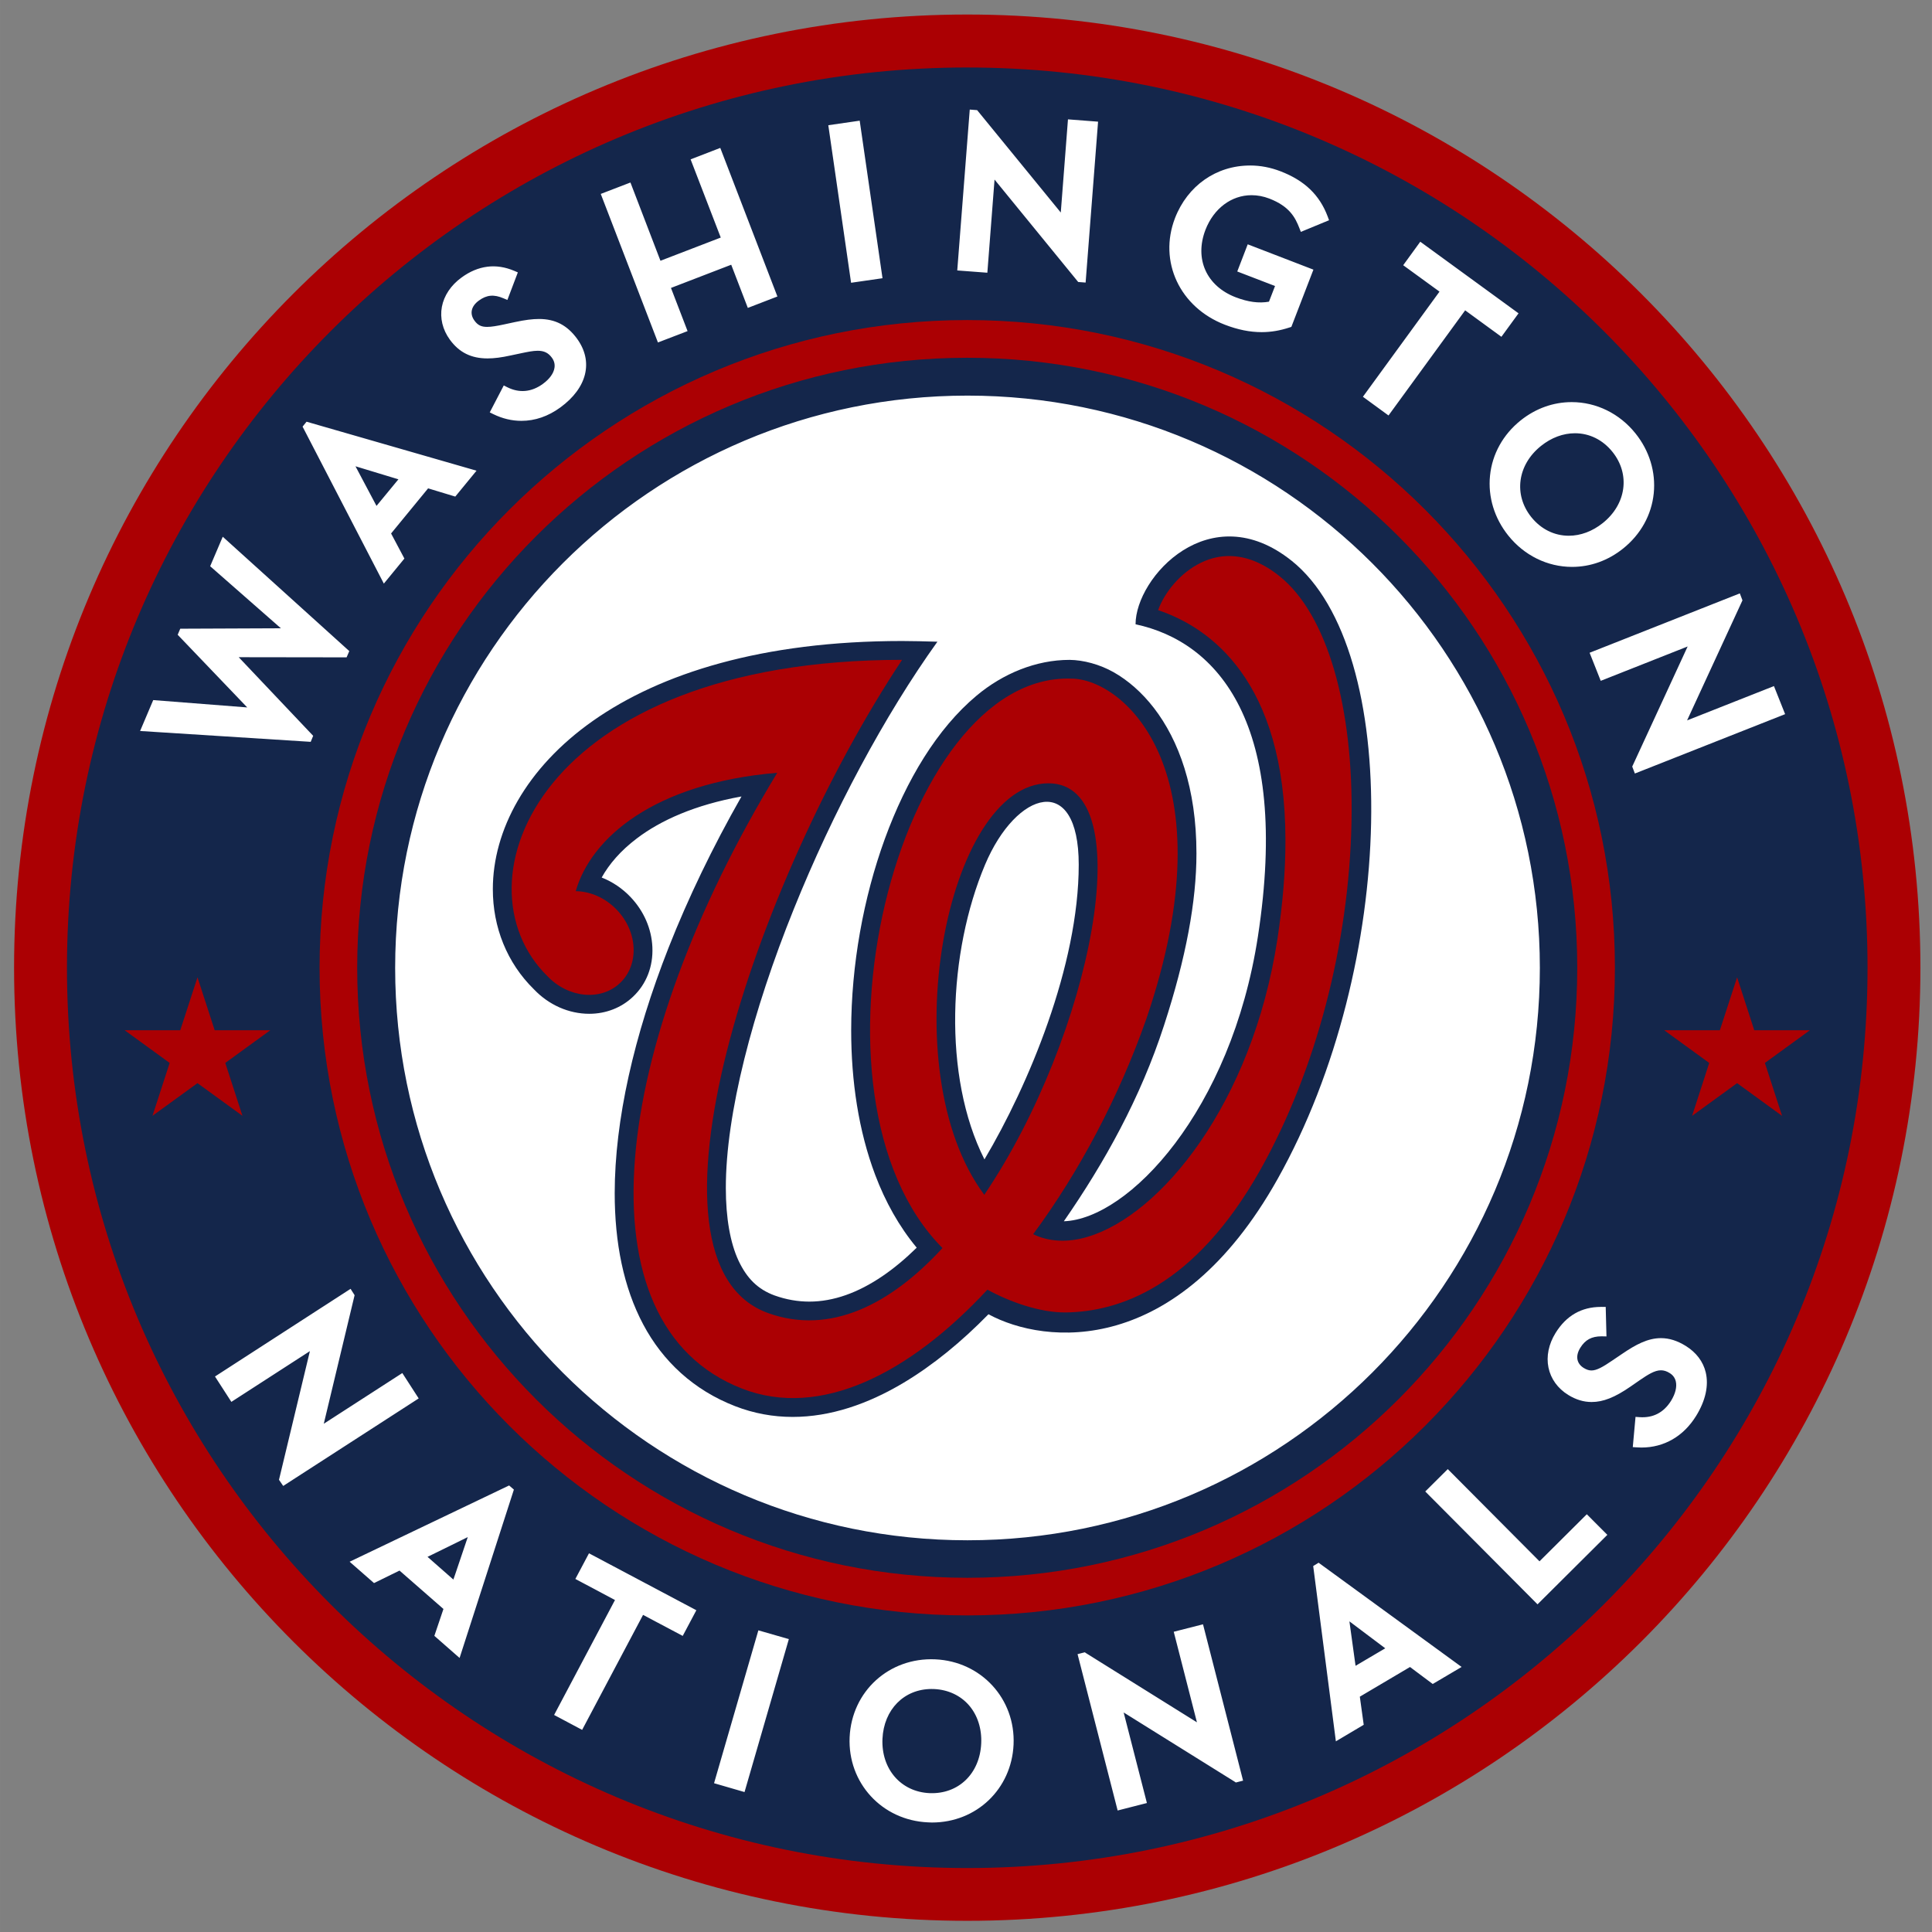 <?xml version="1.0" encoding="UTF-8" standalone="no"?>
<svg xmlns:rdf="http://www.w3.org/1999/02/22-rdf-syntax-ns#" xmlns="http://www.w3.org/2000/svg" xml:space="preserve" height="150" viewBox="0 0 150 150.002" width="150" version="1.1" xmlns:cc="http://creativecommons.org/ns#" xmlns:xlink="http://www.w3.org/1999/xlink" xmlns:dc="http://purl.org/dc/elements/1.1/"><rect x="0" y="0" width="150" height="150.002" fill="#808080" stroke="none"/><g transform="matrix(1.25 0 0 -1.25 -11.938 758.81)"><g transform="matrix(1.041 0 0 1.041 -2.623 -22.389)"><path d="m69.405 603.78c-31.409 0-56.872-25.461-56.872-56.872 0-31.408 25.462-56.87 56.872-56.87 31.408 0 56.872 25.462 56.872 56.872 0 31.409-25.464 56.87-56.872 56.87" fill="#ab0003"/><path d="m69.406 600.62c-29.669 0-53.717-24.049-53.717-53.716s24.049-53.716 53.717-53.716c29.665 0 53.716 24.049 53.716 53.717 0 29.665-24.051 53.714-53.716 53.714" fill="#14264b"/><path d="m69.405 585.55c-21.343 0-38.644-17.301-38.644-38.645 0-21.343 17.301-38.644 38.644-38.644s38.644 17.301 38.644 38.645c0 21.343-17.301 38.644-38.644 38.644" fill="#ab0003"/><path d="m69.405 583.3c-20.101 0-36.399-16.294-36.399-36.395 0-20.103 16.298-36.399 36.399-36.399s36.397 16.296 36.397 36.399c0 20.101-16.296 36.395-36.397 36.395" fill="#14264b"/><path d="m69.555 598.11-0.746-9.6 1.796-0.136 0.429 5.559 4.991-6.112 0.443-0.034 0.743 9.6-1.796 0.138-0.429-5.559-4.991 6.109-0.441 0.034zm-6.567-0.664-1.873-0.271 1.359-9.4 1.875 0.271-1.361 9.4zm-8.318-1.624-1.771-0.684 1.799-4.666-3.598-1.384-1.791 4.669-1.771-0.681 3.412-8.863 1.768 0.678-0.991 2.576 3.595 1.384 0.991-2.576 1.765 0.681-3.409 8.866zm31.608-1.051c-2.014 0-3.728-1.204-4.477-3.138-0.996-2.59 0.285-5.326 2.98-6.363 0.768-0.295 1.485-0.441 2.192-0.441 0.557 0 1.101 0.093 1.666 0.28l0.105 0.034 1.316 3.415-3.92 1.511-0.624-1.621 2.254-0.867-0.362-0.935c-0.606-0.107-1.248-0.02-1.991 0.265-1.741 0.671-2.464 2.287-1.799 4.022 0.493 1.274 1.547 2.067 2.751 2.067 0.352 0 0.71-0.067 1.059-0.201 1.204-0.465 1.546-1.126 1.794-1.762l0.088-0.226 1.683 0.695-0.079 0.215c-0.484 1.292-1.38 2.153-2.819 2.706-0.591 0.228-1.2 0.345-1.816 0.345zm10.159-4.545-1.02-1.404 2.166-1.576-4.57-6.273 1.528-1.116 4.573 6.273 2.163-1.579 1.022 1.401-5.864 4.273zm-55.667-1.494c-0.526-0.066-1.041-0.28-1.539-0.644-0.631-0.457-1.046-1.079-1.172-1.746-0.125-0.671 0.042-1.365 0.474-1.96 0.557-0.765 1.273-1.121 2.251-1.121 0.392 0 0.828 0.056 1.37 0.175l0.667 0.141c0.347 0.072 0.675 0.141 0.957 0.141 0.378 0 0.633-0.124 0.845-0.415 0.137-0.188 0.189-0.393 0.153-0.61-0.051-0.327-0.296-0.664-0.692-0.952-0.674-0.492-1.405-0.559-2.124-0.198l-0.209 0.105-0.836-1.607 0.217-0.107c0.54-0.264 1.103-0.398 1.672-0.398 0.81 0 1.593 0.268 2.322 0.799 1.605 1.171 1.987 2.744 0.994 4.107-0.584 0.799-1.302 1.172-2.262 1.172-0.39 0-0.834-0.055-1.438-0.184l-0.669-0.144c-0.407-0.087-0.732-0.144-0.994-0.144-0.349 0-0.555 0.1-0.754 0.373-0.3 0.412-0.202 0.861 0.263 1.198 0.466 0.342 0.902 0.379 1.472 0.133l0.229-0.096 0.624 1.644-0.209 0.09c-0.547 0.232-1.084 0.315-1.61 0.249zm64.702-8.078c-1.099 0-2.149-0.375-3.048-1.093-1.048-0.839-1.699-2.011-1.827-3.296-0.128-1.269 0.26-2.536 1.087-3.57 0.951-1.191 2.341-1.873 3.807-1.873 1.099 0 2.153 0.378 3.048 1.096 1.05 0.841 1.697 2.008 1.827 3.293 0.128 1.267-0.257 2.536-1.085 3.57-0.951 1.191-2.342 1.873-3.81 1.873zm-75.488-1.169-0.237-0.294 4.849-9.366 1.226 1.494-0.794 1.497 2.209 2.692 1.621-0.491 1.268 1.545-10.143 2.923zm75.683-0.689c0.869 0 1.663-0.396 2.24-1.116 1.068-1.334 0.823-3.118-0.582-4.242-0.618-0.493-1.319-0.757-2.028-0.757-0.869 0-1.663 0.396-2.24 1.116-1.065 1.334-0.823 3.118 0.582 4.242 0.616 0.493 1.317 0.757 2.028 0.757zm-72.763-1.971 2.254-0.684 0.308-0.093-1.308-1.587-1.254 2.364zm-7.92-4.203-0.751-1.76 4.22-3.703-6.005-0.025-0.153-0.362 4.149-4.335-5.609 0.438-0.782-1.844 10.179-0.647 0.147 0.359-4.443 4.691 6.437-0.009 0.161 0.373-7.55 6.824zm90.517-3.381-8.962-3.542 0.664-1.675 5.186 2.05-3.265-7.075-0.042-0.09 0.158-0.415 8.965 3.542-0.667 1.675-5.183-2.048 3.305 7.163-0.158 0.415zm-82.891-41.494-8.089-5.231 0.977-1.514 4.686 3.028-1.844-7.677 0.251-0.367 8.084 5.222-0.977 1.514-4.686-3.025 1.839 7.671-0.24 0.378zm74.604-1.079c-1.161 0-2.071-0.523-2.709-1.559-0.409-0.662-0.558-1.393-0.421-2.056 0.136-0.671 0.553-1.251 1.181-1.638 0.461-0.284 0.918-0.421 1.395-0.421 0.691 0 1.383 0.274 2.316 0.918l0.559 0.387c0.466 0.315 0.873 0.587 1.26 0.587 0.172 0 0.341-0.052 0.514-0.161 0.201-0.121 0.322-0.29 0.373-0.5 0.076-0.324-0.022-0.732-0.277-1.149-0.441-0.714-1.081-1.044-1.892-0.986l-0.234 0.017-0.164-1.805 0.243-0.014c0.092-0.007 0.184-0.011 0.274-0.011 1.356 0 2.515 0.674 3.265 1.892 0.56 0.909 0.757 1.806 0.571 2.593-0.154 0.645-0.567 1.192-1.203 1.585-0.499 0.307-0.98 0.458-1.466 0.458-0.785 0-1.5-0.379-2.33-0.946l-0.568-0.384c-0.569-0.389-0.937-0.599-1.251-0.599-0.146 0-0.293 0.046-0.458 0.147-0.432 0.266-0.511 0.716-0.209 1.206 0.295 0.477 0.677 0.684 1.268 0.684l0.294-0.006-0.045 1.76-0.285 0.003zm-9.137-9.677-1.344-1.336 6.699-6.733 4.166 4.146-1.226 1.229-2.822-2.808-5.474 5.502zm-56.008-0.977-9.515-4.55 1.455-1.274 1.522 0.746 2.621-2.291-0.542-1.604 1.505-1.319 3.24 10.046-0.285 0.246zm-2.466-3.081-0.754-2.231-0.105-0.302-1.542 1.356 0.285 0.138 2.115 1.039zm7.233-0.966-0.813-1.531 2.364-1.257-3.632-6.858 1.672-0.89 3.635 6.861 2.367-1.254 0.813 1.531-6.406 3.398zm43.533-0.562-0.322-0.198 1.353-10.459 1.661 0.986-0.232 1.678 2.994 1.771 1.356-1.014 1.723 1.017-8.533 6.219zm1.839-3.499 1.881-1.415 0.257-0.192-1.771-1.045-0.045 0.316-0.322 2.336zm-8.736-0.175-1.746-0.446 1.384-5.403-6.606 4.121-0.085 0.057-0.432-0.11 2.392-9.329 1.746 0.446-1.387 5.403 6.609-4.121 0.085-0.057 0.432 0.11-2.392 9.329zm-26.53-0.362-2.644-9.12 1.819-0.528 2.644 9.126-1.819 0.523zm10.558-1.729c-2.766 0.125-4.986-1.914-5.112-4.643-0.123-2.728 1.929-4.961 4.672-5.084 0.081-0.005 0.161-0.009 0.24-0.009 2.657 0 4.748 1.999 4.869 4.649 0.123 2.728-1.928 4.962-4.669 5.087zm-0.219-1.77c0.051 0 0.102-0.003 0.153-0.003 0.833-0.038 1.574-0.386 2.082-0.977 0.506-0.589 0.763-1.395 0.723-2.262-0.08-1.806-1.357-3.045-3.087-2.971-1.705 0.078-2.884 1.439-2.805 3.24 0.081 1.752 1.29 2.974 2.935 2.974zm2.138 77.172c-18.859 0-34.148-15.289-34.148-34.148 0-18.861 15.289-34.15 34.148-34.15 18.861 0 34.152 15.289 34.152 34.15 0 18.859-15.291 34.148-34.152 34.148" fill="#fff"/><path d="m70.466 553.05c1.875 4.449 5.591 5.537 5.591 0.005 0-6.027-3.006-13.174-5.625-17.586-2.511 4.966-2.155 12.38 0.034 17.581m18.304 18.13c-4.882 3.912-9.322-0.98-9.322-3.782 4.891-1.045 9.255-5.929 7.299-18.635-1.596-10.387-7.719-16.854-11.578-16.985 2.419 3.489 4.573 7.355 5.978 11.69 1.314 4.031 1.934 7.413 1.934 10.253 0.004 3.903-1.065 6.771-2.533 8.677-0.734 0.951-1.564 1.661-2.408 2.14-0.837 0.472-1.811 0.728-2.627 0.736-2.006 0.002-3.977-0.819-5.544-2.128-2.357-1.968-4.19-5.023-5.479-8.546-1.282-3.525-2.006-7.529-2.01-11.426 0-3.035 0.441-6.005 1.435-8.635 0.604-1.598 1.423-3.073 2.475-4.337-0.667-0.654-1.35-1.226-2.035-1.692-1.466-0.998-2.93-1.526-4.378-1.526-0.68 0.002-1.367 0.116-2.073 0.369-0.985 0.363-1.643 1.009-2.146 2.075-0.495 1.063-0.757 2.549-0.757 4.329-0.007 4.416 1.594 10.555 4.056 16.652 2.332 5.788 5.426 11.569 8.568 15.949-0.683 0.022-1.567 0.042-2.111 0.042-8.348-0.002-14.403-1.931-18.425-4.752-4.017-2.82-5.99-6.562-5.99-10.049-0.004-2.269 0.841-4.402 2.451-5.981 0.891-0.936 2.082-1.461 3.303-1.461 0.994 0 1.923 0.363 2.612 1.021 0.797 0.754 1.204 1.802 1.153 2.954-0.047 1.095-0.508 2.156-1.302 2.99-0.492 0.519-1.085 0.915-1.723 1.166 0.443 0.795 1.123 1.596 2.097 2.332 1.421 1.081 3.478 2.006 6.245 2.504-1.728-3.037-3.185-6.066-4.347-9.013-2.079-5.287-3.214-10.307-3.218-14.656 0-2.961 0.528-5.624 1.701-7.831 1.168-2.205 3.021-3.923 5.475-4.875 1.119-0.437 2.278-0.645 3.438-0.645h0.004c2.252 0 4.488 0.765 6.627 2.043 1.748 1.047 3.445 2.435 5.056 4.083 3.391-1.84 11.271-2.59 17.248 8.064 7.173 12.776 7.431 31.603 0.85 36.887" fill="#14264b"/><path d="m85.095 571.47c-0.585 0.01-1.164-0.119-1.726-0.39-1.26-0.6-2.207-1.806-2.576-2.839 3.019-1.01 7.598-4.135 7.598-13.755 0-1.743-0.147-3.702-0.483-5.9-1.509-9.801-6.968-16.455-11.332-17.74-1.211-0.36-2.318-0.287-3.237 0.161 2.76 3.735 5.125 8.214 6.75 12.84 5.018 14.685-1.304 20.308-4.479 20.308-10.363 0.358-16.704-24.895-7.682-33.975-3.091-3.362-6.697-5.209-10.402-3.881-8.393 3.013-0.847 25.635 7.99 38.977-21.693-0.002-26.819-13.312-21.166-18.867 1.253-1.318 3.199-1.502 4.341-0.412 1.148 1.088 1.065 3.039-0.186 4.355-0.694 0.73-1.594 1.11-2.46 1.121 0.904 3.163 4.656 6.446 12.024 7.064-9.931-16.334-12.008-32.872-2.11-36.74 4.68-1.827 10.006 0.899 14.65 5.9 1.305-0.716 3.128-1.38 4.691-1.359 3.111 0.047 7.641 1.473 11.608 8.535 3.301 5.895 5.282 13.435 5.423 20.7 0.145 6.936-1.468 12.429-4.293 14.695-0.975 0.782-1.968 1.184-2.943 1.2zm-10.846-13.56c5.582 0 2.579-15.081-3.827-24.553-5.569 7.46-2.268 24.553 3.827 24.553zm-50.772-11.575-1.028-3.158h-3.319l2.686-1.952-1.025-3.155 2.686 1.949 2.683-1.949-1.025 3.155 2.686 1.952h-3.319l-1.025 3.158zm91.862-0.003-1.028-3.155h-3.321l2.686-1.952-1.022-3.158 2.686 1.952 2.683-1.952-1.025 3.158 2.686 1.952h-3.321l-1.022 3.155z" fill="#ab0003"/></g></g></svg>

